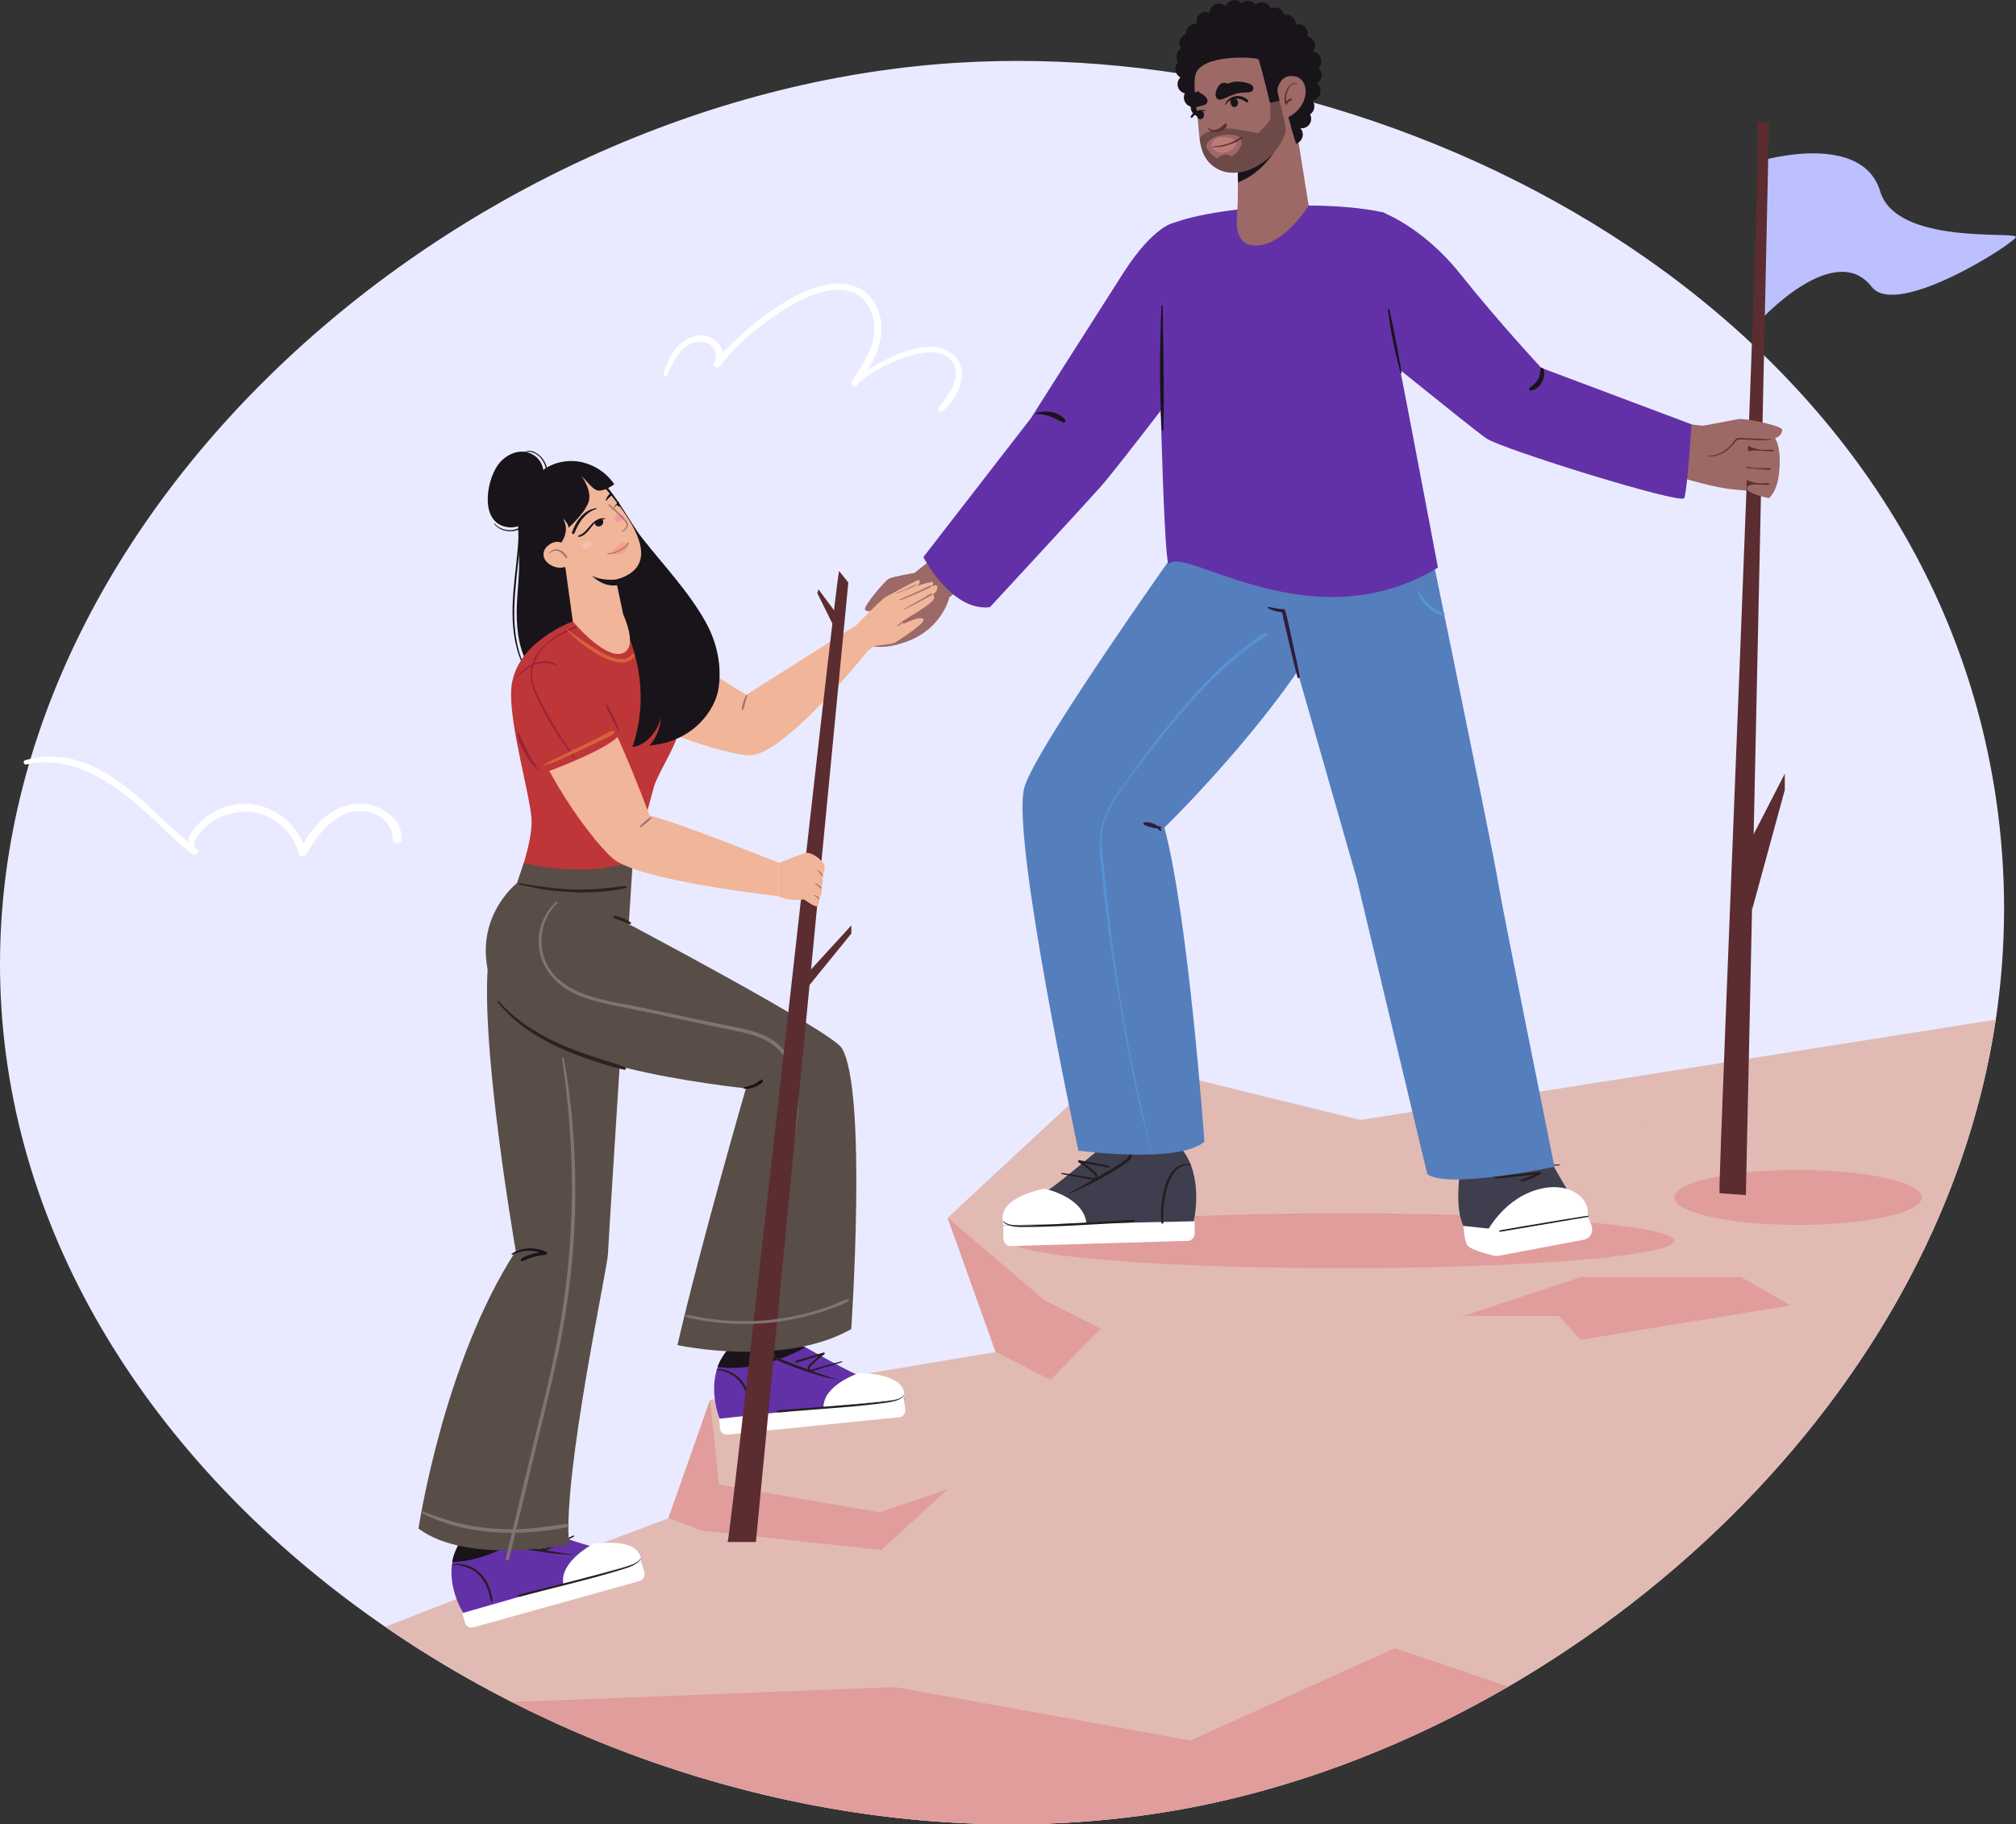 <?xml version="1.0" encoding="UTF-8"?>
<svg id="Laag_1" data-name="Laag 1" xmlns="http://www.w3.org/2000/svg" xmlns:xlink="http://www.w3.org/1999/xlink" viewBox="0 0 165.76 150">
  <rect x="0" y="0" width="165.76" height="150" fill="#333333" stroke="none"/>
  <defs>
    <style>
      .cls-1 {
        fill: #e9eaff;
      }

      .cls-2 {
        fill: #be3638;
      }

      .cls-3 {
        fill: #982438;
      }

      .cls-4 {
        fill: #f597a2;
      }

      .cls-5 {
        fill: #fff;
      }

      .cls-6 {
        fill: #e1bbb3;
      }

      .cls-7 {
        fill: #2f211f;
      }

      .cls-8 {
        fill: #7e7570;
      }

      .cls-9 {
        fill: #594d47;
      }

      .cls-10 {
        fill: #bdc0ff;
      }

      .cls-11 {
        fill: #f1c2b1;
      }

      .cls-12 {
        fill: #6d4a48;
      }

      .cls-13 {
        fill: #5592d8;
      }

      .cls-14 {
        fill: #d66338;
      }

      .cls-15 {
        fill: #271d20;
      }

      .cls-16 {
        fill: #9c6967;
      }

      .cls-17, .cls-18, .cls-19 {
        fill: #191419;
      }

      .cls-18 {
        stroke-width: .54px;
      }

      .cls-18, .cls-19 {
        stroke: #191419;
        stroke-miterlimit: 10;
      }

      .cls-20 {
        fill: #6331a7;
      }

      .cls-21 {
        clip-path: url(#clippath);
      }

      .cls-22 {
        fill: none;
      }

      .cls-19 {
        stroke-width: .56px;
      }

      .cls-23 {
        fill: #301c39;
      }

      .cls-24 {
        fill: #f5a085;
      }

      .cls-25 {
        fill: #f1b59a;
      }

      .cls-26 {
        fill: #3e3e4f;
      }

      .cls-27 {
        fill: #5b2c30;
      }

      .cls-28 {
        fill: #9f756f;
      }

      .cls-29 {
        fill: #557ebc;
      }

      .cls-30 {
        fill: #642e30;
      }

      .cls-31 {
        fill: #e19c9c;
      }

      .cls-32 {
        fill: #bd7a78;
      }
    </style>
    <clipPath id="clippath">
      <rect class="cls-22" width="165.76" height="150"/>
    </clipPath>
  </defs>
  <g class="cls-21">
    <g>
      <path class="cls-10" d="m145.09,13.14s8.05-2.27,9.5,2.59c1.33,4.45,11.16,3.27,11.16,3.75,0,.45-9.79,6.76-11.85,4.11-3.03-3.9-9.07,2.65-9.07,2.65l.25-13.09h0Z"/>
      <path class="cls-1" d="m164.1,83.82c-4.85,32.39-34.83,58.22-64.89,64.54-23.09,4.85-48.31-1.37-67.55-14.6C14.06,121.65,1.47,103.68.12,82.96-2.47,43.12,37.46,7.88,78.4,5.18c35.99-2.37,79.71,19.95,85.71,60.44.92,6.23.87,12.32-.01,18.2Z"/>
      <path class="cls-16" d="m138.49,39.35s2.62.78,4.02.89c1.4.11,3.05.52,3.22-1.23.16-1.75-.56-3.32-1.05-3.57-.49-.24-3.48.36-3.48.36l-2.71.15v3.39s.01,0,.01,0Z"/>
      <path class="cls-6" d="m164.1,83.82c-3.48,23.28-19.95,43.17-40.1,54.87-7.89,4.58-16.34,7.9-24.79,9.68-19.11,4.01-39.68.44-57.11-8.41-3.63-1.84-7.12-3.91-10.43-6.19,7.74-3.05,15.5-6.03,23.3-8.93l3.43-9.74,23.47-3.93-3.95-11.04,13.93-12.95,20,4.91,52.26-8.25h0Z"/>
      <path class="cls-31" d="m147.84,100.72c5.62,0,10.18-1.01,10.18-2.26s-4.56-2.26-10.18-2.26-10.18,1.01-10.18,2.26,4.56,2.26,10.18,2.26Z"/>
      <path class="cls-31" d="m110.36,104.28c15.08,0,27.3-1.01,27.3-2.26s-12.22-2.26-27.3-2.26-27.3,1.01-27.3,2.26,12.22,2.26,27.3,2.26Z"/>
      <path class="cls-31" d="m58.39,115.08l.1.95.62,6.04,13.23,2.29,5.57-1.91-5.44,5-14.72-1.59-2.79-1.04"/>
      <path class="cls-26" d="m98.15,100.4l.04.41c.05.5-.29.95-.73.96l-14.84.44-.15-1.48c-.65-2.21,2.85-2.55,3.36-2.67.5-.11,5.03-3.98,5.03-3.98,2.83,0,6.3.39,6.3.39,1.39,1.66,1.34,4.41.99,5.92h0Z"/>
      <path class="cls-5" d="m89.33,100.6l-6.86.14c-.65-2.21,2.92-2.88,3.42-3,0,0,3.22.67,3.44,2.86Z"/>
      <path class="cls-5" d="m82.5,101.82l-.02-1.07,15.74-.33.02.95c0,.35-.24.65-.56.66l-14.59.43c-.32.01-.58-.27-.59-.63h0Z"/>
      <path class="cls-15" d="m87.92,98.15c1.59-.67,3.13-1.47,4.57-2.44.29-.2.64-.49.61-.88,0-.1-.16-.13-.19-.03-.09.33-.31.54-.59.73-.35.23-.7.45-1.06.67-.7.43-1.41.83-2.13,1.23-.41.23-.82.46-1.24.67-.03.01,0,.05.02.04h0Z"/>
      <path class="cls-15" d="m87.31,96.54c.49.11.98.19,1.48.28l.71.13c.13.02.25.05.38.07.08.01.16.02.24-.01.14-.07.17-.24.12-.38-.06-.18-.25-.31-.39-.42-.34-.3-.71-.57-1.09-.81l-.07.16c.41.08.83.16,1.24.23.41.08.81.17,1.22.21.08,0,.1-.12.02-.14-.39-.11-.81-.17-1.21-.24-.4-.08-.81-.15-1.22-.22-.09-.02-.15.1-.07.16.33.21.64.43.93.68.14.11.29.23.4.36.05.06.12.19.04.25-.07.06-.24,0-.32-.02-.8-.13-1.61-.28-2.41-.38-.06,0-.07.09-.01.1h0Z"/>
      <path class="cls-15" d="m97.88,95.73c-.36-.07-.73-.02-1.04.18-.32.2-.56.53-.74.87-.41.78-.56,1.7-.63,2.57-.03.4-.03.81.03,1.21.01.09.16.07.16-.02-.05-.74,0-1.5.15-2.23s.39-1.62.98-2.16c.3-.27.69-.39,1.1-.35.04,0,.05-.06,0-.07h0Z"/>
      <path class="cls-15" d="m82.45,100.45c.51.48,1.28.44,1.93.44.65,0,1.31-.02,1.97-.04,1.54-.05,3.08-.15,4.62-.23.4-.02.81-.04,1.21-.07.36-.02.73,0,1.08-.08.09-.02.06-.14-.02-.15-.31-.03-.62.01-.93.03-.35.02-.69.04-1.04.06-.75.04-1.51.09-2.26.13-1.43.08-2.86.16-4.29.2-.3,0-.61.01-.91.01-.47,0-.96-.02-1.33-.34-.02-.02-.05.01-.03.03Z"/>
      <path class="cls-16" d="m76.86,45.79s-1.68,1.32-1.68,1.32c0,0-1.75.29-2.1.48-.35.19-2.07,2.24-1.96,2.51.11.27.59.19,1.05-.13.46-.32,1.29-1.18,1.29-1.18,0,0-3.08,3.26-2.93,3.62.15.36,1.35,1.39,4.17.29,2.82-1.1,3.36-3.59,3.36-3.59l.82-.63s-.3-3.47-2.02-2.7h0Z"/>
      <path class="cls-26" d="m120.32,100.8l1.95,1.88,8.38-1.31-.15-1.34c-.52,0-3.11-4.78-3.11-4.78-2.92.22-7.34.97-7.34.97-.14,1.15-.34,3.28.27,4.58h0Z"/>
      <path class="cls-5" d="m130.84,100.71l-.3-.69-8.37,1.43v.95c.02.55.52.97,1.05.86l6.99-1.32c.55-.1.85-.7.63-1.22h0Z"/>
      <path class="cls-5" d="m130.54,100.01l-8.37,1.43s1.29-2.69,4.06-3.57c2.77-.88,4.58.67,4.3,2.14Z"/>
      <path class="cls-15" d="m130.56,99.97c-.32.04-.63.09-.94.14-.66.1-1.31.21-1.97.32-1.46.24-2.91.48-4.36.74-.38.07-.76.12-1.13.22-.06.02-.04.11.03.1.3-.08.63-.12.94-.17.65-.11,1.3-.22,1.95-.33,1.45-.25,2.91-.5,4.36-.74.38-.07.76-.13,1.14-.19.05,0,.04-.09-.01-.09h0Z"/>
      <path class="cls-5" d="m122.83,103.24s-1.99-.43-2.22-.9c-.23-.46-.29-1.54-.29-1.54l3,.32-.48,2.11h0Z"/>
      <path class="cls-15" d="m128.21,95.75c-1.83,0-3.67.29-5.43.78-.04.01-.07.06-.06.1.07.23.32.27.53.26.37-.02.74-.08,1.11-.12.76-.08,1.52-.16,2.28-.23l-.05-.17c-.24.13-.48.26-.74.36-.26.1-.51.16-.76.25-.08.03-.08.18.02.16.28-.03.55-.13.81-.24.26-.11.52-.23.76-.38.07-.04.05-.18-.04-.17-.68.08-1.36.15-2.04.22-.33.04-.66.07-.99.1-.17.02-.66.14-.73-.1l-.06.1c1.77-.48,3.57-.75,5.39-.85.06,0,.06-.09,0-.09Z"/>
      <path class="cls-20" d="m38.07,132.61l.07.35c.08.43.51.7.93.58l13.91-3.87-.23-1.25c.05-2-3.3-1.28-3.79-1.23-.49.05-5.2-1.66-5.2-1.66-2.63.8-6.24,1.94-6.24,1.94-.88,1.76-.14,4.01.57,5.15h0Z"/>
      <path class="cls-17" d="m44.04,125.62s-3.23,2.74-6.86,2.82c0,0,.05-.57.54-1.5.49-.93,6.32-1.32,6.32-1.32h0Z"/>
      <path class="cls-5" d="m46.33,130.26l6.41-1.84c.05-2-3.44-1.54-3.94-1.49,0,0-2.83,1.47-2.48,3.33h0Z"/>
      <path class="cls-5" d="m52.99,129.31l-.25-.89-14.73,4.22.22.79c.08.29.39.47.68.38l13.68-3.81c.3-.08.47-.39.39-.68h0Z"/>
      <path class="cls-15" d="m47.03,127.81c-1.01-.13-2.01-.31-3.01-.49-.49-.09-.97-.19-1.46-.3-.38-.08-.81-.14-1.03-.49-.05-.08-.19-.03-.16.07.07.29.37.43.63.51.37.11.75.18,1.13.25.81.16,1.63.3,2.46.38.48.05.95.08,1.43.11.03,0,.02-.04,0-.04h0Z"/>
      <path class="cls-15" d="m47.15,126.26c-.69.29-1.37.63-2.05.95-.09.04-.18.09-.26.12-.05.02-.13.06-.17,0-.03-.04-.02-.09,0-.14.06-.15.19-.3.28-.43.22-.3.46-.58.72-.85.06-.07-.02-.17-.1-.12-.36.18-.72.35-1.08.53-.36.18-.73.34-1.07.55-.06.04-.02.15.05.12.37-.14.72-.34,1.08-.51.36-.18.73-.37,1.1-.55l-.1-.12c-.3.31-.57.64-.82.99-.1.14-.24.3-.24.47,0,.14.1.26.24.26.1,0,.19-.06.27-.1.1-.05.21-.1.31-.15l.61-.3c.42-.21.85-.41,1.27-.63.05-.03.01-.11-.04-.09h0Z"/>
      <path class="cls-15" d="m37.18,128.74c.29-.11.65-.03.93.05.3.08.59.19.85.37.52.35.88.87,1.11,1.45.13.34.22.69.3,1.04.02.09.15.05.14-.04-.09-.67-.31-1.34-.71-1.89-.4-.55-.95-.92-1.59-1.06-.33-.07-.73-.13-1.04.02-.03.02,0,.07.03.06h0Z"/>
      <path class="cls-15" d="m52.66,128.16c-.24.34-.63.49-1.01.61-.25.08-.51.16-.77.23-.61.17-1.22.34-1.84.5-1.43.37-2.86.74-4.3,1.1-.37.09-.74.19-1.11.28-.33.09-.69.15-1.01.28-.06.02-.07.14.02.13.3-.04.6-.13.9-.21.34-.09.67-.17,1.01-.26.73-.18,1.47-.37,2.2-.56,1.36-.35,2.73-.7,4.07-1.11.3-.09.61-.18.91-.29.37-.14.74-.34.96-.68.01-.02-.02-.04-.03-.02Z"/>
      <path class="cls-29" d="m98.24,43.08s-13.1,18.33-14.02,21.68c-1.11,4.04,4.45,29.85,4.45,29.85,0,0,8.18,1.12,10.36-.73,0,0-1.31-18.43-3.29-25.83,0,0,11.11-10.77,14.85-19.7,1.14-2.71-4.52-7.12-12.36-5.27h0Z"/>
      <path class="cls-29" d="m116.05,37.41s6.71,32.52,7.08,34.87c.37,2.35,4.68,23.66,4.68,23.66,0,0-8.91,1.89-10.46.59l-5.8-24.28-8.1-28.35,12.6-6.49h0Z"/>
      <path class="cls-17" d="m43.62,55.4c-.5-.53-.77-1.22-.96-1.91-.21-.75-.31-1.52-.36-2.29-.08-1.58.11-3.16.28-4.73.05-.45.1-.9.14-1.36.04-.45.1-.91.07-1.36,0-.08-.11-.08-.12,0-.05.41-.05.83-.09,1.24-.04.41-.08.83-.12,1.24-.09.82-.19,1.65-.25,2.47-.12,1.56-.12,3.15.3,4.67.21.76.51,1.52,1.08,2.07.03.03.07-.01.04-.04h0Z"/>
      <path class="cls-17" d="m42.56,41.92c.04,1.35.08,2.71.12,4.06.04,1.24-.13,2.45-.18,3.68-.07,1.64.06,3.44.86,4.91.99,1.83,3.36,3.07,4.83,1,.54-.76.74-1.71.86-2.63.27-2.12.11-4.38-1.01-6.19"/>
      <path class="cls-25" d="m47.34,55.47c2.28,3.25,11.35,6.43,14.18,6.64,2.83.21,9.78-8.53,9.78-8.53l-1.01-2.1s-5.27,3.34-8.94,5.66c0,0-10.23-6.65-12.21-6.01-2.29.74-3.29,2.24-1.81,4.34h0Z"/>
      <path class="cls-9" d="m52.02,70.96s-1.99,30.91-2.03,32.13c-.04,1.22-3.75,18.26-3.2,23.88,0,0-8.27,1.76-12.38-1.28,0,0,2.04-13.67,8-22.82,0,0-3.74-21.42-1.82-25.85,1.91-4.43,7.6-5.59,7.6-5.59l3.82-.48Z"/>
      <path class="cls-2" d="m47.11,51.09s-4.76,1.68-5.07,5.5c-.23,2.88,1.64,9.05,1.67,10.93s-1.19,5.07-1.19,5.07l9.51-1.64s.65-2.2,1.73-6.23c.26-.98,1.73-3.25,1.93-4.25.52-2.68-.93-3.63-1.65-5.31-1.08-2.5-2.51-3.99-2.51-3.99l-4.42-.08h0Z"/>
      <path class="cls-9" d="m42.52,72.6l.55-1.64s4.27,1.2,8.96,0l-6.03,3.32-3.48-1.68Z"/>
      <path class="cls-20" d="m59.17,116.65v.36c0,.43.38.77.82.73l14.37-1.44v-1.28c.37-1.96-3.05-1.83-3.54-1.86-.49-.04-4.84-2.52-4.84-2.52-2.73.35-6.48.85-6.48.85-1.16,1.59-.82,3.93-.32,5.17Z"/>
      <path class="cls-17" d="m66.24,110.78s-3.65,2.15-7.24,1.61c0,0,.15-.55.79-1.38.64-.83,6.45-.23,6.45-.23h0Z"/>
      <path class="cls-5" d="m67.71,115.73l6.64-.72c.39-1.96-3.13-2.1-3.63-2.14,0,0-3.04.96-3.01,2.86h0Z"/>
      <path class="cls-5" d="m74.43,115.93l-.09-.92-15.23,1.65.09.81c.03.3.3.53.61.49l14.13-1.43c.31-.03.53-.3.5-.61Z"/>
      <path class="cls-15" d="m68.82,113.43c-.96-.3-1.91-.64-2.85-.99-.47-.17-.93-.36-1.39-.54-.35-.14-.79-.28-.95-.66-.03-.08-.18-.08-.17.02.02.3.28.49.53.62.34.17.71.3,1.06.44.78.3,1.57.58,2.38.8.46.13.92.24,1.38.34.02,0,.03-.03,0-.04Z"/>
      <path class="cls-15" d="m69.19,111.94c-.74.17-1.48.4-2.22.6-.09.02-.18.05-.27.08-.11.03-.18-.04-.13-.15.06-.15.24-.28.36-.39.27-.26.55-.5.85-.72.07-.05.03-.17-.06-.15-.38.12-.77.23-1.15.34-.39.11-.78.21-1.15.36-.08.03-.05.15.04.13.39-.08.77-.21,1.15-.33.38-.11.77-.23,1.15-.35l-.06-.15c-.35.26-.67.53-.98.84-.12.12-.3.26-.32.44-.01.13.06.26.2.28.08.01.16-.01.23-.04.11-.03.22-.07.33-.1l.7-.21c.45-.13.91-.26,1.36-.41.06-.02.03-.1-.03-.09h0Z"/>
      <path class="cls-15" d="m58.95,112.68c.29-.06.64.08.9.2.28.13.54.29.77.5.45.43.71.99.84,1.59.08.36.11.73.12,1.1,0,.09.14.09.14,0,.02-.68-.08-1.38-.38-1.99-.3-.61-.78-1.06-1.38-1.31-.31-.13-.7-.26-1.03-.16-.04.01-.02.07.02.06h0Z"/>
      <path class="cls-15" d="m74.31,114.74c-.3.3-.71.38-1.11.43-.27.04-.54.07-.81.1-.63.07-1.27.12-1.9.18-1.47.12-2.95.24-4.42.35-.38.03-.76.06-1.14.09-.34.03-.7.03-1.03.1-.08.02-.06.13.02.14.31.02.62-.03.93-.06.34-.03.68-.05,1.02-.08.75-.06,1.5-.12,2.25-.18,1.4-.11,2.81-.22,4.2-.4.3-.04.59-.07.89-.13.41-.07.84-.2,1.13-.52.02-.02,0-.04-.03-.03h0Z"/>
      <path class="cls-17" d="m50.76,50.32c1.92,3.46,2.52,7.35,1.24,11.1,0,0,.75-.03,1.48-.82.71-.77.86-1.6.86-1.6,0,0,0,1.28-.95,2.3,3.73-.32,5.4-3.02,5.67-4.59.33-1.91-.11-3.91-1.06-5.6-1.39-2.48-3.42-4.61-5.18-6.84-1.03-1.31-2.11-3.55-3.47-4.85,0,0-1.7,4.86-1.24,6.73.47,1.86,2.64,4.17,2.64,4.17"/>
      <path class="cls-25" d="m49.08,39.36c1.9,2.15,5.23,6.07,2.76,7.77-2.11,1.45-5.65.31-6.7-3.28-1.05-3.59,2.21-6.45,3.94-4.49h0Z"/>
      <path class="cls-4" d="m51.22,42.35s-.05-.02-.07-.03l.1.06s-.04-.03-.05-.04c0,0-.02,0-.03-.01-.02-.01-.04-.02-.06-.02-.02,0-.03,0-.05,0h-.04s-.06,0-.08,0c-.02,0-.05.02-.07.03,0,0,0,0-.02,0-.01,0-.02.01-.04.02-.06.04-.12.08-.18.13l.42.32s.05-.09.07-.15c0-.01,0-.02,0-.04,0-.01,0-.03,0-.04h0v-.03s0-.05,0-.08c0,0,0-.01,0-.02,0-.03-.02-.05-.04-.07-.01-.02-.03-.04-.06-.05-.05-.03-.11-.04-.16-.02-.06.02-.12.05-.17.09-.04.04-.07.08-.1.13-.02.03-.03.06-.03.1,0,.04,0,.07,0,.11l.03.06s.04.06.07.08c.02.02.04.03.06.03.03.02.07.02.1.02h.07s.08-.05.12-.08c.02-.01.03-.03.05-.04l-.05.04s.07-.05.1-.06c0,0,.02,0,.03-.01.03-.01.05-.04.07-.06,0,0,.01-.01.02-.02.05-.05.08-.11.08-.18l-.03.12s0,0,0-.01c.02-.03.03-.05.03-.08,0-.03,0-.06,0-.09l-.02-.05s-.05-.06-.08-.08h0Z"/>
      <path class="cls-25" d="m46.32,45.47l.78,5.63s2.52,3.03,4,2.64c1.48-.39.14-3.22.14-3.22l-.8-3.82-4.11-1.23Z"/>
      <path class="cls-17" d="m47.84,39.18s1,1.34.46,2.33c-.56,1.03-1.56,1.89-1.56,1.89,0,0,.05-.33-.48-.78,0,0,.81.99-.37,2.34-.6.68-2.9-.94-2.81-3.44.09-2.5,2.57-4.1,4.91-3.48,1.76.47,2.51,1.78,2.51,1.78,0,0-.58.46-1.15.52-.52.06-.86-.53-1.51-1.17h0Z"/>
      <path class="cls-17" d="m44.67,38.97c.06-.57-.23-1.16-.7-1.49-1.04-.75-2.38-.18-3.05.78-.97,1.38-1.51,4.88.94,5.1.49.04.99-.12,1.36-.44"/>
      <path class="cls-17" d="m49.74,42.63c-.43-.11-.83.19-1.11.48-.32.34-.57.77-1.05.92-.08.02-.04.13.03.12.43-.08.72-.44.97-.76.28-.36.62-.77,1.14-.69.04,0,.06-.05.02-.06Z"/>
      <path class="cls-17" d="m49,41.78c-.23.05-.45.11-.66.23-.21.12-.39.27-.55.44-.35.38-.6.85-.76,1.33-.04.11.14.19.19.08.19-.44.39-.88.71-1.25.28-.33.67-.64,1.09-.75.05-.01.03-.09-.02-.08Z"/>
      <path class="cls-17" d="m49.89,41.14s.06-.08.09-.12c.02-.02.04-.04.06-.05.02-.02.04-.04.06-.06.04-.04.08-.08.11-.11.02-.02.04-.04.06-.06.01,0,.02-.02.03-.03.01-.02.02-.04.03-.06,0-.03,0-.06-.02-.08-.02-.02-.05-.03-.08-.02.03,0-.01,0,0,0-.02,0-.03,0-.04.01-.02,0-.03.02-.05.04-.02.02-.04.04-.06.06-.04.05-.08.09-.11.14-.02.02-.03.05-.05.07-.01.02-.02.05-.03.07-.03.05-.05.1-.07.16,0,.02,0,.05.02.07.03.01.05,0,.07-.02h0Z"/>
      <path class="cls-28" d="m51.16,43.72c.2-.07.37-.22.44-.43.03-.1.04-.2,0-.3-.04-.11-.13-.19-.21-.28-.4-.44-.82-.84-1.27-1.23-.06-.05-.14.03-.08.08.38.34.75.68,1.1,1.04.08.08.15.16.22.23.08.09.16.17.17.29,0,.22-.18.44-.38.52-.04.02-.03.08.02.07h0Z"/>
      <path class="cls-24" d="m50.14,45.53c.19-.19.61-.67.82-.81s.5-.16.69,0c0,0,.01.47-.38.71-.54.34-1.13.09-1.13.09h0Z"/>
      <path class="cls-28" d="m49.95,45.57c.42,0,.85-.15,1.2-.37.15-.09.29-.19.41-.31.07-.07.15-.16.16-.26,0-.05-.07-.06-.08-.01-.02.09-.11.16-.17.22-.12.11-.25.21-.39.29-.34.21-.72.37-1.12.37-.04,0-.04.07,0,.07Z"/>
      <path class="cls-17" d="m48.96,42.93c-.04.08-.02.18.05.23.06.06.16.08.24.07.11-.01.21-.08.27-.17.06-.09.06-.22,0-.31-.02-.03-.05,0-.08-.01-.08-.03-.14.02-.21.06-.09.07-.19.08-.28.15"/>
      <path class="cls-17" d="m48.94,42.92c-.07.11-.02.25.09.32.12.07.27.06.38,0,.11-.07.19-.19.19-.32,0-.06-.02-.14-.06-.19-.02-.03-.05-.03-.08-.03-.01,0-.03,0-.04,0-.02,0-.04,0-.06,0-.09,0-.15.07-.23.11-.04.02-.07.03-.11.05-.04.02-.08.04-.11.07-.03.03,0,.1.05.08.03-.01.06-.03.08-.04.03-.01.05-.03.08-.04.06-.03.1-.06.15-.09.02-.02.05-.03.07-.04.03,0,.05,0,.08,0,.02,0,.03,0,.04,0,0,0,.02,0,.01,0,0,0,.01.02.02.03,0,.01,0,.03.01.04.05.22-.18.38-.38.33-.1-.02-.2-.13-.15-.24.02-.04-.03-.07-.05-.03h0Z"/>
      <path class="cls-25" d="m46.27,44.69c-.55-.42-1.53.18-1.58.81-.06.72.77,1.2,1.41,1.18.43-.02.87-.23,1.12-.55"/>
      <path class="cls-11" d="m47.98,45.06s0,0,0,0l-.04-.03s.07.05.11.06l-.13-.1c.03.05.08.09.13.1.02,0,.05,0,.08,0,.03,0,.07,0,.1,0,.03,0,.07-.01.1-.03.05-.02.1-.04.14-.07.06-.04.1-.09.14-.15.04-.06.04-.15,0-.21-.04-.06-.11-.11-.18-.1-.04,0-.08,0-.11.01h.06s-.08,0-.12.01c-.04.01-.08.03-.11.05l.06-.03c-.06.02-.11.05-.16.07l.06-.02s-.07.02-.09.04c-.02.01-.04.03-.06.04-.03.03-.05.06-.06.1,0,.02,0,.04,0,.06l.06-.15s-.06.07-.07.11l.05-.09s0,0,0,0c-.02.02-.04.05-.05.08,0,.03,0,.05,0,.08,0,.06.04.11.09.14h0Z"/>
      <path class="cls-28" d="m45.22,45.51c.15-.22.44-.27.68-.19.13.04.25.12.35.22.11.1.19.23.29.34.04.04.12,0,.1-.06-.06-.16-.18-.3-.3-.41-.13-.11-.27-.2-.43-.23-.28-.06-.6.04-.74.3-.02.04.04.07.06.04h0Z"/>
      <path class="cls-17" d="m50.65,47.65s-1.19.14-1.99-.32c0,0,.93,1.01,2.14.78l-.15-.46h0Z"/>
      <path class="cls-17" d="m43.16,37.24c.24-.18.55-.09.8.03.24.12.46.31.61.54.36.5.42,1.14.31,1.74-.01.07.09.1.11.03.13-.66.03-1.36-.4-1.9-.3-.38-.99-.85-1.46-.48-.02.02,0,.06.03.04h0Z"/>
      <path class="cls-17" d="m40.64,43.08c.36.49,1.05.68,1.63.58.3-.05.58-.2.77-.44.19-.24.32-.56.41-.87.02-.06-.07-.08-.09-.03-.1.26-.19.54-.36.77-.18.25-.44.41-.74.47-.55.12-1.23-.07-1.59-.52-.02-.02-.06,0-.04.03h0Z"/>
      <path class="cls-17" d="m47.87,42.17c.34-.35.41-.87.3-1.33-.14-.53-.51-1-.91-1.37-.05-.04-.11.02-.07.07.34.38.7.76.86,1.26.14.45.1.97-.22,1.33-.03.03.02.08.05.05h0Z"/>
      <path class="cls-20" d="m113.63,17.44c2.44.51-1.62,11.49-7.07,13.81-5.45,2.33-12.2-10.37-11.27-12.13.87-1.65,11.95-3.02,18.34-1.68Z"/>
      <path class="cls-20" d="m96.52,18.32s-1.66.24-4.13,4.08c-2.46,3.84-7.63,11.99-7.63,11.99l-8.84,11.42s2.29,4.48,5.47,4.12c0,0,7.46-8.06,9.1-9.9,1.63-1.84,9.51-12.24,9.51-12.24l-3.48-9.48h0Z"/>
      <path class="cls-20" d="m95.2,24.22s.45,22.69.91,22.14c1.29-1.53,11.78,6.59,22.12.31,0,0-4.58-24.34-4.92-25.15-.33-.8-16.52-1.44-18.11,2.69Z"/>
      <path class="cls-9" d="m42.52,72.6s-4.04,3.13-2.01,8.54c2.03,5.42,12.7,7.4,20.82,8.36,0,0-3.7,12.75-5.63,21.1,0,0,8.6,1.89,14.29-1.31,0,0,1.34-19.56-.77-23.1-.85-1.42-18.25-10.59-18.25-10.59l-1.73-4.16-6.73,1.16h0Z"/>
      <path class="cls-8" d="m45.73,74.15c-1.06.94-1.57,2.37-1.41,3.77.15,1.4,1.01,2.61,2.22,3.38,1.2.77,2.75,1.14,4.19,1.42,1.78.35,3.56.73,5.33,1.11,1.01.22,2.03.43,3.05.65.78.17,1.58.3,2.35.51.73.19,1.46.46,2.08.91.62.45,1.08,1.08,1.36,1.79.57,1.43.5,3.05.33,4.54-.18,1.5-.55,3.02-.77,4.54-.29,2-.49,4.01-.73,6.02-.25,2.12-.51,4.25-.75,6.37-.06.52-.11,1.04-.16,1.57-.01.13.22.17.24.03.58-4.16,1.06-8.35,1.55-12.52.19-1.58.48-3.14.73-4.71.25-1.57.44-3.05.23-4.56-.2-1.43-.88-2.75-2.14-3.52-1.26-.76-2.94-.97-4.41-1.28-2.05-.43-4.1-.86-6.14-1.3-1.46-.32-2.95-.5-4.37-.96s-2.82-1.23-3.52-2.58c-.7-1.35-.59-2.97.16-4.23.19-.32.42-.61.7-.86.06-.05-.03-.13-.08-.08h0Z"/>
      <path class="cls-25" d="m43.19,57.32c-.12,3.97,5.05,11.4,7.19,13.26,2.14,1.86,13.65,3.11,13.65,3.11v-2.74s-8.1-3.28-10.62-3.89c0,0-4.2-11.45-6.16-12.13-2.28-.78-3.97-.18-4.05,2.39Z"/>
      <path class="cls-17" d="m61.21,89.53c.27.02.55-.04.8-.14.25-.09.53-.23.7-.44.07-.09-.02-.23-.13-.17s-.21.14-.31.21-.23.13-.34.19c-.23.1-.48.16-.73.21-.08.02-.06.13.02.14h0Z"/>
      <path class="cls-17" d="m42.13,103.18c.81-.43,1.85-.47,2.66-.02l.07-.24c-.35.02-.69.08-1.02.17s-.69.2-.96.4c-.1.07-.05.26.09.21.15-.05.3-.13.45-.19.15-.06.31-.11.46-.16.32-.09.65-.15.98-.17.11,0,.19-.18.07-.24-.91-.42-1.98-.4-2.84.14-.06.04,0,.13.06.1Z"/>
      <path class="cls-17" d="m135.4,92.29s.02-.04,0-.04-.02.04,0,.04Z"/>
      <path class="cls-27" d="m144.51,9.99c.41,2.22-3.22,85.86-3.13,88.12l2.17.16,1.9-88.16-.94-.11Z"/>
      <path class="cls-25" d="m70.13,51.68s2.27-2.33,2.6-2.53c.34-.2,3.89-1.45,3.98-1.29.09.16-.14.37-.14.37,0,0,.44-.24.49,0,.04.22,0,.4-.36.65,0,0,.3.22-.1.6-.44.43-2.41,1.61-2.41,1.61l.08.21s1.6-.8,1.67-.32c.04.31-2.12,1.73-2.35,1.86-.22.14-1.66.26-1.66.26l-.86.62-.95-2.06h0Z"/>
      <path class="cls-28" d="m74.31,50.15c.4-.2.79-.41,1.19-.62.19-.1.39-.21.58-.31.19-.11.4-.19.56-.33.04-.04,0-.1-.05-.09-.2.06-.39.2-.57.31-.19.11-.38.22-.57.33-.39.22-.77.44-1.16.67-.03.02,0,.07.03.05h0Z"/>
      <path class="cls-28" d="m73.98,49.37c.43-.16.86-.34,1.29-.52.21-.09.42-.18.63-.28.21-.1.47-.18.66-.33.04-.03.02-.1-.04-.09-.21.06-.4.18-.59.27-.22.1-.43.21-.65.3-.44.2-.88.39-1.32.58-.03.01-.02.07.02.06h0Z"/>
      <path class="cls-16" d="m138.49,34.83s1.31.15,1.47.17c.16.02,2.38-.44,2.95-.54.58-.1,3.67.56,3.63.89-.04.33-.2.93-2.03.75-1.83-.18-1.36-.09-1.36-.09,0,0-.92,1.19-2.64,1.16-1.72-.03-2.04-.2-2.04-.2v-2.14s.01,0,.01,0Z"/>
      <path class="cls-16" d="m145.79,35.81s-2.24-.51-2.35.23c-.14.95,1.98,1.01,1.98,1.01,0,0-1.88-.17-2.42.33-.53.5-.09.87.89,1.04.98.17,1.53.22,1.53.22,0,0-2.4-.45-2.4.24s2.15,1,2.15,1c0,0-1.6-.26-1.53.3.05.43,1.81.78,1.81.78,0,0,.64-.49.81-1.91.32-2.59-.48-3.25-.48-3.25h0Z"/>
      <path class="cls-17" d="m50.51,41.78c.05-.09.11-.18.18-.26.03-.04.06-.07.09-.1.03-.03.07-.06.11-.08.02-.01.03-.03.02-.05,0-.02-.03-.03-.05-.03-.09.04-.16.13-.21.21-.06.09-.11.2-.16.3-.01.02.02.04.03.02Z"/>
      <path class="cls-17" d="m50.72,41.43v.02h0s0,0,0,.02c0,0,0,.01,0,.02,0,.01,0,.03.02.04,0,0,.01.02.02.03,0,0,.01.02.02.03.02.02.04.03.05.04.01,0,.03.02.04.02.02,0,.04,0,.06,0,.02,0,.04-.02.04-.04,0-.02,0-.04,0-.06-.02-.04-.06-.05-.09-.08h.02s-.03,0-.04-.02h.02s-.03-.01-.05-.02c0,0,0,0-.02,0,0,0-.02,0-.03-.01h.01s0,0,0,0c-.03-.02-.06,0-.06.04h0Z"/>
      <path class="cls-16" d="m106.48,9.9c.37,2.33.75,4.67,1.12,7,0,0-1.82,2.98-4.02,3.27-2.2.29-1.88-2.18-1.88-2.18.1-1.54.11-3.08.05-4.62"/>
      <path class="cls-17" d="m101.77,13.86s1.43-.2,3.02-1.38c0,0-1.14,1.84-3,2.51l-.02-1.13Z"/>
      <path class="cls-17" d="m107.94,4.67c.66,2.92-1.18,5.83-4.1,6.49-2.92.66-5.83-1.18-6.48-4.1-.66-2.92.5-6.01,4.1-6.49,2.97-.39,5.83,1.18,6.49,4.1Z"/>
      <path class="cls-17" d="m97.6,7.7c.43,0,.78-.35.78-.78s-.35-.78-.78-.78-.78.35-.78.78.35.78.78.78Z"/>
      <path class="cls-17" d="m98.12,8.8c.43,0,.78-.35.78-.78s-.35-.78-.78-.78-.78.35-.78.78.35.78.78.78Z"/>
      <path class="cls-17" d="m98.68,9.59c.43,0,.78-.35.78-.78s-.35-.78-.78-.78-.78.35-.78.78.35.78.78.78Z"/>
      <path class="cls-16" d="m106.21,10.07c-.02.15-.2.21-.24.36-.03.14-.21.25-.26.39-.16.5-.4.98-.72,1.41-1.14,1.54-3.68,2.77-5.36,1.33-.68-.58-.9-1.37-1-2.19-.05-.35-.07-.7-.1-1.05-.09-.99-.25-1.98-.3-2.98-.05-.87.06-1.72.54-2.39.16-.23.37-.43.63-.61.91-.63,2.07-.99,3.18-.8.57.1,1.11.35,1.51.78.67.71.91,1.78,1.31,2.77.41,1.02.97,1.97.81,2.98h0Z"/>
      <path class="cls-17" d="m105.93,9.65l.55,1.86,1.38-4.08-1.93,2.22Z"/>
      <path class="cls-17" d="m106.12,10.31c.41-.12.85.11.97.53.12.41-.12.85-.53.98"/>
      <path class="cls-17" d="m100.77,8.6c.17-.26.48-.44.79-.48.33-.04.64.07.89.27.11.09.26-.05.16-.16-.27-.28-.7-.39-1.08-.31-.38.08-.64.33-.81.65-.02.03.03.06.05.03h0Z"/>
      <path class="cls-17" d="m99.12,9.07c-.22-.04-.47-.05-.68.04-.11.05-.21.11-.31.18-.09.08-.17.17-.22.28-.05.09.08.17.14.08.12-.16.27-.3.45-.39.19-.1.38-.17.6-.14.04,0,.05-.05.01-.05h0Z"/>
      <path class="cls-17" d="m101.22,8.19c-.16.26.08.76.41.57.16-.09.2-.31.13-.47-.09-.18-.34-.31-.5-.14-.01.01-.03.03-.04.05h0Z"/>
      <path class="cls-17" d="m98.43,9.19c-.16.26.08.76.41.57.16-.09.2-.31.13-.47-.08-.18-.34-.31-.5-.14-.01.01-.03.03-.04.05h0Z"/>
      <path class="cls-19" d="m100.57,7.11c.26-.1.31.13.31.13,0,0,.36-.23.78-.25.43-.02,1.19.15,1.11.29-.05.08-.72-.02-1.34.2-.52.18-.87.37-1.09.43-.27.08-.03-.69.22-.8Z"/>
      <path class="cls-18" d="m98.34,7.84c-.25.06-.16.29-.16.29v.35s.04.08.08.07c.31-.08.55-.12.7-.18.24-.09-.37-.58-.62-.52Z"/>
      <path class="cls-17" d="m105.47,6.51s-.51.6-.42,1.01c.09.41.16.77.16.77l-.79.18s-.81-3.4-.95-3.59c-.14-.18-4.72-.5-5.2,1.3,0,0-.34-1.06.31-1.91.64-.85,4.43-2.06,5.44-1.23,1.01.84,1.45,3.46,1.45,3.46Z"/>
      <path class="cls-12" d="m105.72,10.82c-.16.5-.4.98-.72,1.41-1.14,1.54-3.68,2.77-5.36,1.33-.68-.58-.9-1.37-1-2.19.11-.21.44-.53,1.35-.72,1.48-.32,3.31.41,3.47.27.15-.14,1.02-.89,1.01-1.28,0-.39-.04-1.17-.04-1.17l.79-.18s.45,1.52.51,2.52h0Z"/>
      <path class="cls-16" d="m99.2,11.96c.01-.3.5-.67.94-.77.44-.1,1.67-.3,1.89.29.23.6-.51,1.43-1.33,1.61-.68.15-1.52-.67-1.5-1.14h0Z"/>
      <path class="cls-32" d="m100.83,12.52c.94-.3.79-.92.79-.92-.23-.28-1.06-.38-1.42-.3-.36.08-.55.42-.67.76,0,0,.5.71,1.29.45Z"/>
      <path class="cls-30" d="m99.53,12.08c.47.06.95,0,1.4-.14.45-.13.89-.31,1.25-.6.06-.05-.02-.14-.08-.1-.39.23-.78.46-1.22.6-.44.14-.89.19-1.35.22-.02,0-.01.02,0,.02Z"/>
      <path class="cls-12" d="m100.08,13.34s-.01-.32.19-.47c.21-.15.66-.18.77-.13.12.05.51.52.51.52l-1.48.08h0Z"/>
      <path class="cls-17" d="m97.42,6.45c.43,0,.78-.35.78-.78s-.35-.78-.78-.78-.78.35-.78.78.35.78.78.78Z"/>
      <path class="cls-17" d="m97.51,5.43c.43,0,.78-.35.78-.78s-.35-.78-.78-.78-.78.35-.78.78.35.78.78.78Z"/>
      <path class="cls-17" d="m97.75,4.33c.43,0,.78-.35.78-.78s-.35-.78-.78-.78-.78.35-.78.78.35.78.78.78Z"/>
      <path class="cls-17" d="m98.3,3.52c.43,0,.78-.35.78-.78s-.35-.78-.78-.78-.78.35-.78.78.35.78.78.78Z"/>
      <path class="cls-17" d="m99.16,2.53c.43,0,.78-.35.78-.78s-.35-.78-.78-.78-.78.35-.78.78.35.78.78.78Z"/>
      <path class="cls-17" d="m100.23,1.86c.43,0,.78-.35.78-.78s-.35-.78-.78-.78-.78.35-.78.78.35.78.78.78Z"/>
      <path class="cls-17" d="m101.51,1.57c.43,0,.78-.35.78-.78s-.35-.78-.78-.78-.78.35-.78.78.35.78.78.78Z"/>
      <path class="cls-17" d="m102.62,1.63c.43,0,.78-.35.78-.78s-.35-.78-.78-.78-.78.35-.78.78.35.78.78.78Z"/>
      <path class="cls-17" d="m103.75,1.75c.43,0,.78-.35.78-.78s-.35-.78-.78-.78-.78.35-.78.78.35.78.78.78Z"/>
      <path class="cls-17" d="m104.83,2.18c.43,0,.78-.35.78-.78s-.35-.78-.78-.78-.78.35-.78.78.35.78.78.78Z"/>
      <path class="cls-17" d="m105.77,2.77c.43,0,.78-.35.78-.78s-.35-.78-.78-.78-.78.35-.78.78.35.78.78.78Z"/>
      <path class="cls-17" d="m106.75,3.55c.43,0,.78-.35.78-.78s-.35-.78-.78-.78-.78.35-.78.78.35.78.78.78Z"/>
      <path class="cls-17" d="m107.34,4.53c.43,0,.78-.35.78-.78s-.35-.78-.78-.78-.78.35-.78.78.35.78.78.78Z"/>
      <path class="cls-17" d="m107.86,5.8c.43,0,.78-.35.78-.78s-.35-.78-.78-.78-.78.35-.78.78.35.78.78.78Z"/>
      <path class="cls-17" d="m107.89,6.96c.43,0,.78-.35.78-.78s-.35-.78-.78-.78-.78.35-.78.78.35.78.78.78Z"/>
      <path class="cls-17" d="m107.81,8.25c.43,0,.78-.35.78-.78s-.35-.78-.78-.78-.78.35-.78.78.35.78.78.78Z"/>
      <path class="cls-17" d="m107.29,9.53c.43,0,.78-.35.78-.78s-.35-.78-.78-.78-.78.35-.78.78.35.78.78.78Z"/>
      <path class="cls-17" d="m107.03,10.55c.43,0,.78-.35.78-.78s-.35-.78-.78-.78-.78.35-.78.78.35.78.78.78Z"/>
      <path class="cls-16" d="m105.05,7.52s.04-1.35,1.24-1.27c1.55.11,1.49,2.72-.71,3.54l-.52-2.28h0Z"/>
      <path class="cls-30" d="m106.68,6.87c-.34-.18-.71.19-.86.46-.09.17-.15.35-.18.54-.04.22-.06.46.02.68.02.06.12.09.15.02.07-.16.2-.26.37-.33.09-.03.05-.15-.04-.14-.21.03-.39.19-.47.38h.14c-.14-.32-.06-.72.07-1.04.06-.14.14-.28.26-.39.13-.12.35-.22.52-.14.03.02.06-.03.03-.05h0Z"/>
      <path class="cls-30" d="m99.3,10.51c.16.32.53.41.86.35.15-.03.31-.1.43-.19.14-.1.27-.23.29-.41,0-.08-.1-.13-.16-.09-.11.07-.18.17-.28.25-.09.08-.19.14-.3.19-.25.1-.6.14-.78-.12-.02-.03-.07,0-.06.03h0Z"/>
      <path class="cls-20" d="m113.63,17.44s3.34,1.19,6.45,5.1c3.1,3.9,6.65,7.71,6.65,7.71l12.35,4.64s-.35,5.52-.6,6.07c-.25.54-15.02-4.04-16.28-4.92-1.26-.87-11.1-8.88-11.1-8.88l2.52-9.72h0Z"/>
      <path class="cls-27" d="m68.99,46.96c-.38,1.46-8.78,78.37-9.16,79.83h2.32l7.6-78.89-.75-.94Z"/>
      <path class="cls-25" d="m72.73,49.14s2.67-1.47,2.79-1.45c.12.02.31.32-.51.72-.82.4-2.27.72-2.27.72h0Z"/>
      <path class="cls-28" d="m73.73,48.8c.28-.1.55-.21.83-.32.27-.11.53-.22.78-.37.02-.01,0-.06-.02-.05-.26.1-.51.24-.77.36-.27.12-.55.23-.83.33-.03.01-.02.06.01.05Z"/>
      <path class="cls-28" d="m74.24,51.03c-.15.14-.3.28-.45.42-.03.03,0,.08.04.06.17-.12.32-.26.47-.42.04-.04-.02-.09-.06-.06h0Z"/>
      <path class="cls-25" d="m64.03,70.96s1.65-.67,2.18-.82c.53-.15,1.52.68,1.59,1.04,0,0,.03.37-.17.82,0,0,.09.59-.08.91,0,0,.09.61-.18.92,0,0,0,.58-.19.68-.2.1-1.07-.56-1.07-.56,0,0-1.28.21-2.08-.25v-2.74h0Z"/>
      <path class="cls-28" d="m67.21,71.58c.07.07.14.16.2.23.03.04.07.08.1.12.02.02.03.04.05.06.02.02.04.04.06.06.04.03.08,0,.06-.05-.01-.02-.02-.05-.04-.07-.02-.02-.04-.05-.05-.07-.03-.04-.07-.08-.11-.12-.08-.08-.16-.14-.24-.21-.03-.02-.07.01-.04.04Z"/>
      <path class="cls-28" d="m67.04,72.67c.08.06.16.13.24.2.04.03.08.07.11.1.02.02.04.03.06.05.02.02.05.03.07.05.03.02.07-.02.05-.05-.02-.02-.03-.05-.05-.07-.02-.02-.04-.04-.06-.05-.04-.04-.08-.07-.13-.11-.08-.07-.18-.12-.27-.17-.04-.02-.06.03-.03.05h0Z"/>
      <path class="cls-28" d="m66.96,73.64c.08.05.15.11.23.16.03.02.05.04.07.07,0,0,0,0,0,0,0,0,0,.01.01.01h0s0,.01,0,.02c.01.02.02.02.03.04.02.04.07.02.08-.02,0-.09-.08-.16-.15-.2-.04-.02-.08-.04-.12-.06-.05-.02-.09-.05-.14-.07-.03-.02-.06.03-.03.05h0Z"/>
      <path class="cls-7" d="m40.91,82.4c1.96,2.43,4.79,3.79,7.69,4.76.89.3,1.81.61,2.73.8.14.03.19-.16.06-.21-.75-.3-1.54-.51-2.31-.76-.77-.25-1.53-.52-2.28-.82-1.4-.57-2.75-1.27-3.96-2.17-.67-.5-1.29-1.05-1.84-1.68-.05-.06-.14.03-.09.09h0Z"/>
      <path class="cls-7" d="m42.67,72.72c.76.16,1.51.35,2.29.45.69.09,1.4.16,2.1.19,1.47.06,2.97-.02,4.41-.34.09-.02.07-.18-.02-.17-1.45.17-2.88.34-4.34.29-.71-.03-1.41-.08-2.11-.18-.76-.1-1.54-.19-2.29-.34-.06-.01-.09.08-.03.09h0Z"/>
      <path class="cls-7" d="m50.49,75.48c.1.06.22.09.33.13.1.04.21.08.31.12.21.08.42.16.63.25.1.04.18-.08.08-.15-.2-.13-.4-.24-.63-.33-.22-.09-.45-.18-.68-.2-.09,0-.12.13-.05.17h0Z"/>
      <path class="cls-8" d="m56.29,108.23c.42.18.9.25,1.35.33.43.08.85.14,1.29.18.91.1,1.83.14,2.75.12,1.8-.04,3.6-.32,5.33-.82.49-.14.97-.3,1.45-.48.43-.16.95-.31,1.32-.59.07-.06,0-.16-.08-.14-.42.08-.82.32-1.22.47-.42.16-.85.31-1.28.44-.85.26-1.72.46-2.59.61-1.76.3-3.55.36-5.32.2-.51-.05-1.02-.12-1.53-.2-.48-.08-.96-.21-1.44-.25-.08,0-.08.11-.02.14h0Z"/>
      <path class="cls-8" d="m46.22,87.03c.77,5.32,1.03,10.67.58,16.04-.22,2.68-.61,5.35-1.15,7.99-.55,2.68-1.23,5.32-1.87,7.98-.73,3.03-1.47,6.06-2.19,9.09-.04.17.22.24.26.07.67-2.71,1.32-5.42,1.97-8.13.65-2.69,1.32-5.38,1.92-8.08,1.16-5.26,1.7-10.63,1.54-16.02-.09-3.01-.38-6.02-.93-8.98-.02-.09-.15-.05-.13.04h0Z"/>
      <path class="cls-8" d="m34.7,124.43c2.87,1.46,6.24,1.81,9.41,1.51.84-.08,1.7-.18,2.52-.37.18-.04.1-.3-.08-.27-1.47.21-2.92.44-4.41.45-1.56,0-3.11-.17-4.62-.56-.94-.24-1.85-.57-2.76-.91-.08-.03-.14.11-.06.15h0Z"/>
      <path class="cls-2" d="m42.91,56.02s-.08,3.84,1.9,7.5c0,0,5.82-2.08,6.26-3.33.44-1.24-1.96-6.26-4.42-6.15-2.46.11-3.62.95-3.73,1.98h0Z"/>
      <path class="cls-3" d="m50.95,60.16c-.07-.18-.12-.37-.2-.54-.09-.19-.17-.39-.26-.58-.09-.19-.18-.37-.27-.55-.04-.09-.09-.19-.13-.27-.05-.1-.12-.18-.18-.28-.03-.05-.12-.02-.1.04.07.19.13.37.22.54.09.19.18.38.28.57.09.19.19.36.28.54.1.19.21.36.33.54.01.02.04,0,.04-.02h0Z"/>
      <path class="cls-3" d="m44.39,63.43c-.19-.24-.34-.51-.5-.77-.16-.26-.32-.51-.47-.78-.29-.52-.49-1.08-.76-1.6-.03-.06-.15-.04-.14.04.08.6.37,1.18.67,1.7.15.26.32.51.51.75.19.24.44.46.67.68.01.01.03,0,.02-.02h0Z"/>
      <path class="cls-3" d="m47.29,62.24s0,0,0,0,0,0,0,0Z"/>
      <path class="cls-3" d="m47.27,62.25c-1.05-1.41-1.98-2.93-2.76-4.5-.39-.79-.86-1.6-.75-2.51.1-.84.55-1.63,1.16-2.21.7-.66,1.61-1.02,2.47-1.43.06-.03.02-.13-.05-.11-1.46.56-3.16,1.62-3.61,3.23-.23.84-.03,1.64.32,2.42.39.87.84,1.72,1.33,2.54.55.92,1.16,1.79,1.82,2.63.03.04.1-.01.07-.05h0Z"/>
      <path class="cls-3" d="m42.31,55.92c.42-.48.92-.92,1.5-1.18.3-.13.63-.21.96-.22.33,0,.65.09.97.2.05.02.07-.05.03-.08-.53-.4-1.35-.31-1.93-.07-.65.28-1.14.78-1.55,1.33,0,0,0,.02.02.01h0Z"/>
      <path class="cls-14" d="m44.69,62.96c.51-.13.99-.34,1.46-.55.5-.22,1-.45,1.49-.68.5-.23.96-.46,1.44-.69s1.02-.43,1.43-.76c.09-.07,0-.22-.11-.19-.48.13-.94.44-1.38.66-.49.24-.98.48-1.47.72-.49.24-.96.46-1.43.69-.48.23-.99.46-1.45.76-.03.02-.01.06.02.06h0Z"/>
      <path class="cls-14" d="m46.62,51.83c.83.86,1.78,1.57,2.83,2.14.78.42,2.08.9,2.73,0,.09-.12-.11-.27-.21-.16-.71.85-2.04.12-2.77-.31-.88-.52-1.73-1.11-2.55-1.73-.03-.02-.06.02-.04.05h0Z"/>
      <path class="cls-28" d="m61.37,57.15c-.11.17-.19.37-.25.56-.06.19-.13.4-.12.61,0,.07.09.08.12.02.07-.19.1-.39.15-.58.06-.19.12-.38.19-.57.02-.05-.06-.08-.09-.04h0Z"/>
      <path class="cls-28" d="m53.47,67.2c-.16.09-.3.22-.44.34-.14.12-.28.24-.4.38-.05.05.01.15.08.1.15-.1.3-.22.43-.35.14-.12.28-.24.4-.38.04-.05,0-.12-.07-.09h0Z"/>
      <path class="cls-23" d="m104.24,49.98c.38.25.85.34,1.3.39l-.14-.11c.17.91.42,1.81.62,2.72.21.9.42,1.81.66,2.71.03.12.21.07.19-.05-.17-.91-.37-1.82-.58-2.73-.2-.91-.37-1.83-.62-2.72-.02-.06-.08-.11-.14-.11-.43,0-.83-.1-1.26-.18-.05,0-.08.06-.04.09h0Z"/>
      <path class="cls-23" d="m95.43,67.95c-.44-.02-.88-.12-1.28-.33l-.05.18c.47-.04.93.16,1.25.5.08.08.2-.04.12-.12-.33-.4-.86-.61-1.37-.56-.08,0-.14.13-.05.18.42.22.89.33,1.37.3.09,0,.09-.13,0-.13h0Z"/>
      <path class="cls-13" d="m94.63,94.51c-.74-3.2-1.45-6.4-2.03-9.64-.59-3.27-1.08-6.56-1.45-9.86-.18-1.62-.32-3.25-.51-4.87-.09-.81-.09-1.63.13-2.42.2-.71.54-1.37.92-1.99.76-1.22,1.67-2.34,2.54-3.48.87-1.14,1.8-2.32,2.75-3.44,1.86-2.19,3.89-4.25,6.24-5.92.3-.21.6-.41.9-.61.16-.1,0-.36-.15-.25-2.43,1.6-4.53,3.62-6.42,5.81-1.9,2.19-3.66,4.55-5.35,6.91-.83,1.16-1.58,2.43-1.74,3.88-.09.82-.02,1.65.06,2.46.08.81.17,1.69.26,2.53.38,3.3.88,6.59,1.46,9.86.57,3.27,1.22,6.59,2.04,9.83.1.4.21.81.31,1.21,0,.03.05.02.04-.01h0Z"/>
      <path class="cls-13" d="m116.6,48.68c.1.47.41.91.76,1.24.35.33.82.63,1.31.69.11.01.17-.18.06-.22-.21-.09-.42-.16-.62-.26-.2-.11-.4-.24-.57-.39-.35-.31-.6-.68-.82-1.09-.04-.07-.13-.02-.12.05h0Z"/>
      <path class="cls-17" d="m85.24,34.05c.38-.02.77.08,1.13.2.36.12.68.33,1.03.48.11.05.28-.06.19-.19-.25-.36-.68-.56-1.1-.65-.42-.09-.84-.05-1.26.05-.06.01-.05.12.02.11h0Z"/>
      <path class="cls-17" d="m126.64,30.38c0,.15,0,.29-.04.44-.03.16-.09.28-.17.42-.08.12-.17.23-.29.34-.11.11-.22.21-.35.3-.13.08-.04.24.1.23.19-.03.38-.1.53-.23s.26-.27.35-.43c.09-.16.15-.34.18-.53.03-.18.04-.4-.04-.58-.06-.14-.26-.13-.27.04h0Z"/>
      <path class="cls-17" d="m95.5,25.14c-.14,3.4-.2,6.8.03,10.2,0,.08.13.08.13,0,.08-3.4-.02-6.8-.06-10.2,0-.06-.09-.06-.1,0Z"/>
      <path class="cls-17" d="m115.24,30.63c-.3-1.75-.62-3.49-1.01-5.22-.01-.06-.12-.05-.11.02.2,1.77.58,3.51,1.03,5.23.02.06.1.03.09-.03h0Z"/>
      <path class="cls-31" d="m77.91,100.11l7.95,6.79,4.64,2.36-4.13,4.2-4.51-2.3-3.95-11.04Z"/>
      <path class="cls-27" d="m70,76.09l-3.86,4.22v1.2l3.86-4.75v-.67Z"/>
      <path class="cls-27" d="m68.58,51.55l-1.38-2.78.1-.31,1.72,2.33-.44.76Z"/>
      <path class="cls-27" d="m143.42,70.09l3.33-6.47v1.33l-2.68,9.82-.64-4.68Z"/>
      <path class="cls-31" d="m120.32,108.2l9.67-3.19h13.17l4.07,2.33-17.24,2.82-1.85-1.96h-7.82Z"/>
      <path class="cls-31" d="m124,138.69c-7.89,4.58-16.34,7.9-24.79,9.67-19.11,4.01-39.68.44-57.11-8.41l31.5-1.23,24.27,4.39,16.82-7.59,9.31,3.16h0Z"/>
      <path class="cls-30" d="m140.35,37.5c.9.14,1.68-.38,2.23-1.04.05-.06.1-.15.16-.21.16-.14.31-.11.5-.11.28,0,.56.02.83.03.51.02,1.06.08,1.56-.04.02,0,.02-.04,0-.04-.51.05-1.04-.02-1.55-.04-.28,0-.56-.02-.83-.03-.16,0-.36-.05-.5.06-.14.11-.23.29-.34.42-.17.19-.36.37-.56.52-.43.31-.95.48-1.48.45,0,0-.01.01,0,.02h0Z"/>
      <path class="cls-30" d="m144.4,37.04c.24,0,.48.03.72.04.12,0,.24.02.35.02.1,0,.25.04.34,0,.04-.02.03-.07,0-.09-.05-.03-.11-.03-.16-.03-.06,0-.11,0-.16,0h-.37c-.24,0-.48.02-.72.02-.03,0-.03.04,0,.04Z"/>
      <path class="cls-30" d="m143.63,38.47c.16.01.33.05.49.06.16.02.33.03.49.05.16.01.33.02.49.03.14,0,.33.05.47,0,.03-.01.05-.07.01-.09-.13-.06-.3-.03-.44-.03-.17,0-.34,0-.51,0-.17,0-.33,0-.49,0-.16,0-.34,0-.51,0,0,0,0,.01,0,.02Z"/>
      <path class="cls-30" d="m143.85,39.76c.28.03.55.07.83.09.14,0,.27.02.41.02.07,0,.14,0,.2,0,.06,0,.12,0,.18-.03.03-.02.03-.06,0-.08-.1-.06-.25-.02-.36-.02-.14,0-.28,0-.42,0-.27,0-.55,0-.83-.01,0,0,0,.01,0,.01Z"/>
      <path class="cls-5" d="m2.16,62.86c4.31-.97,7.99,2.17,10.89,4.91.89.84,1.78,1.69,2.74,2.46l.4-.4c-.6-.46.28-1.42.62-1.75.57-.55,1.27-.95,2.04-1.15.76-.21,1.61-.26,2.36-.07.75.19,1.45.58,2.02,1.11.65.61,1.12,1.38,1.34,2.24.07.27.45.31.58.08.71-1.24,1.65-2.53,2.93-3.23,1.1-.6,2.49-.51,3.46.32.49.42.76.97.76,1.61,0,.47.72.47.73,0,.04-1.45-1.25-2.49-2.56-2.81-1.56-.38-3.12.33-4.21,1.43-.68.67-1.2,1.52-1.66,2.35l.58.08c-.49-1.8-1.97-3.3-3.78-3.78-.92-.25-1.85-.24-2.76.05-.92.29-1.71.78-2.35,1.45-.58.62-1.35,1.83-.44,2.51.25.19.59-.24.34-.44-1.78-1.39-3.34-3.03-5.05-4.49-1.56-1.33-3.37-2.54-5.41-2.97-1.22-.26-2.47-.22-3.66.14-.22.07-.13.4.1.35h0Z"/>
      <path class="cls-5" d="m54.89,30.8c.45-1.1,1.07-2.4,2.36-2.68.51-.11,1.05.01,1.37.44.28.37.35.84.09,1.24-.21.32.29.59.51.3.9-1.2,1.99-2.23,3.16-3.16,1.17-.92,2.39-1.75,3.72-2.37,1.13-.53,2.51-.96,3.75-.61,1.25.35,2.01,1.59,2.04,2.89.02.79-.19,1.57-.52,2.28-.18.39-.4.77-.63,1.14-.23.37-.53.73-.72,1.14-.11.23.2.53.39.3.3-.38.74-.66,1.14-.93.4-.27.79-.49,1.21-.7.82-.42,1.69-.76,2.58-.97.71-.16,1.51-.23,2.2.05.72.29,1.12,1.02,1.03,1.79-.11.96-.77,1.78-1.37,2.5-.19.23.1.53.33.33,1.28-1.06,2.36-3.46.72-4.71-1.45-1.1-3.6-.34-5.06.33-.54.25-1.06.53-1.56.85-.5.32-.98.77-1.52,1.08l.3.39c.3-.29.52-.65.75-.99.23-.35.44-.72.63-1.09.35-.71.6-1.46.67-2.25.11-1.39-.41-2.87-1.66-3.6-1.25-.73-2.75-.51-4.02-.05-1.44.52-2.77,1.38-4,2.28-1.48,1.08-2.83,2.35-4.01,3.75l.46.36c.38-.51.28-1.25-.06-1.75-.38-.56-1.02-.86-1.7-.8-.73.07-1.4.47-1.87,1.03-.52.62-.8,1.37-1.05,2.12-.08.23.26.31.35.1h0Z"/>
    </g>
  </g>
</svg>